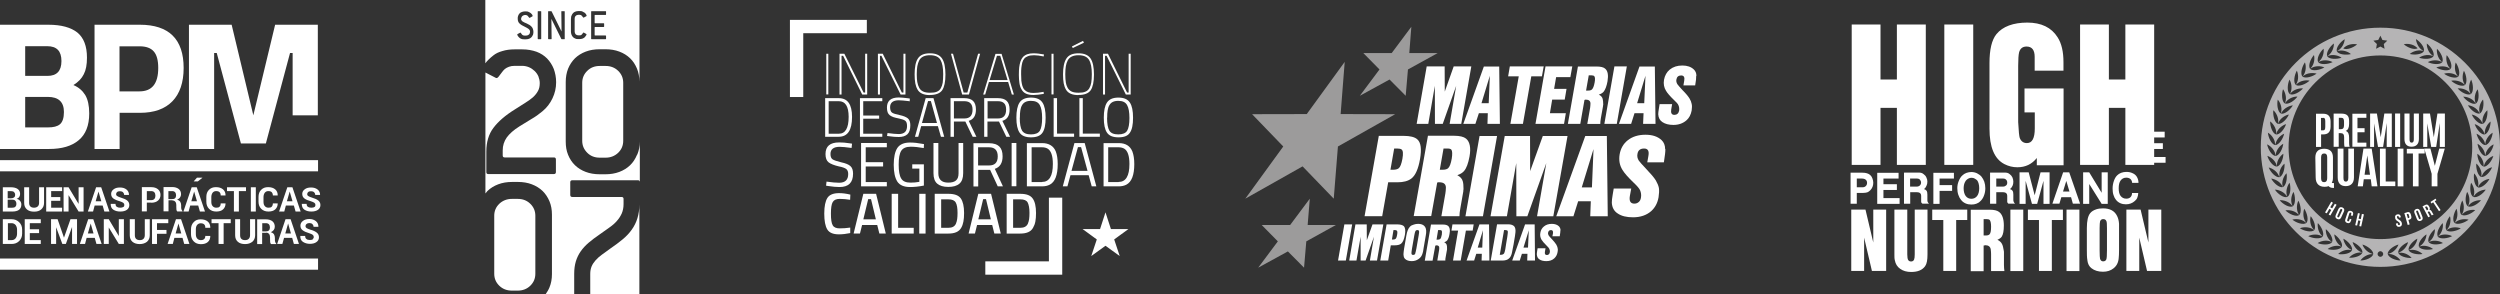 <?xml version="1.0" encoding="UTF-8"?> <svg xmlns="http://www.w3.org/2000/svg" id="Capa_1" viewBox="0 0 221.35 26.07"><rect x="0" y="0" width="221.35" height="26.07" fill="#333333" stroke="none"/><defs><style>.cls-1,.cls-2{fill-rule:evenodd;}.cls-1,.cls-3{fill:#fff;}.cls-2{fill:#9c9b9b;}.cls-4{fill:#b5b4b5;}</style></defs><path class="cls-1" d="M123.45,13.15h.27c.17,0,.3.03.37.08.14.1.16.37.08.83-.08.44-.19.73-.33.84-.1.08-.27.13-.49.13h-.24l.33-1.88h0ZM123.73,16.14c.53,0,.94-.11,1.23-.33.36-.27.62-.86.77-1.73.15-.89.08-1.47-.25-1.75-.23-.2-.63-.3-1.2-.3h-2.2l-1.26,7.11h1.56l.53-3h.82Z"></path><path class="cls-1" d="M127.8,13.15h.36c.17,0,.29.03.35.11.08.12.09.38.03.77-.08.46-.19.75-.33.87-.09.08-.25.13-.48.13h-.25l.33-1.88h-.01ZM127.43,16.14c.4,0,.59.16.59.48,0,.2-.03.37-.05.53l-.35,1.99h1.6c0-.2.03-.44.08-.7l.26-1.49c0-.05,0-.12.02-.21,0-.31-.02-.55-.07-.7-.06-.22-.22-.39-.48-.53.27-.09.47-.22.59-.36.22-.25.38-.69.49-1.29.14-.77.03-1.31-.31-1.59-.2-.16-.55-.25-1.05-.25h-2.32l-1.26,7.11h1.55l.53-2.97c.07-.02.12-.03.17-.03h.01Z"></path><polygon class="cls-1" points="131 12.04 129.75 19.15 131.3 19.15 132.55 12.04 131 12.04"></polygon><polygon class="cls-1" points="136.6 12.04 135.48 15.15 135.47 12.04 133.23 12.04 131.97 19.15 133.42 19.15 134.25 14.44 134.26 19.15 135.23 19.15 136.91 14.44 136.09 19.15 137.53 19.15 138.79 12.04 136.6 12.04"></polygon><path class="cls-1" d="M140.05,16.59l1.04-3.39-.14,3.39h-.9ZM140.79,19.15h1.56l-.08-7.11h-1.91l-2.57,7.11h1.52l.42-1.33h1.12l-.05,1.33h0Z"></path><path class="cls-1" d="M147.43,13.19c0-.32-.11-.59-.31-.78-.34-.32-.81-.48-1.43-.48s-1.16.16-1.57.49c-.39.31-.63.73-.72,1.26-.08.51,0,.96.25,1.36.18.3.51.67,1,1.14.31.29.49.51.56.66.09.21.12.43.08.66-.03.17-.09.3-.19.38-.11.1-.24.15-.39.15-.35,0-.48-.23-.4-.69l.12-.65h-1.55l-.09.53c-.06.32-.08.57-.08.72.02.43.2.76.52.96.33.23.79.34,1.36.34.66,0,1.2-.19,1.61-.55.34-.31.56-.71.65-1.23.05-.32.06-.59.03-.81-.04-.22-.14-.44-.27-.67-.15-.25-.45-.6-.88-1.05-.33-.34-.53-.58-.63-.71-.12-.19-.16-.38-.12-.59.05-.32.25-.48.59-.48s.46.22.38.65l-.1.57h1.47c.09-.57.14-.96.13-1.18h-.02Z"></path><polygon class="cls-1" points="119.03 19.87 118.47 23.07 119.16 23.07 119.72 19.87 119.03 19.87"></polygon><polygon class="cls-1" points="121.52 19.87 121.02 21.27 121.01 19.87 120.01 19.87 119.46 23.07 120.1 23.07 120.47 20.96 120.47 23.07 120.91 23.07 121.65 20.96 121.29 23.07 121.92 23.07 122.48 19.87 121.52 19.87"></polygon><path class="cls-1" d="M123.38,20.37h.12c.08,0,.13.02.16.04.07.04.08.17.04.37-.03.2-.08.32-.14.37-.05.04-.12.06-.22.06h-.1l.14-.85h0ZM123.51,21.72c.23,0,.42-.05.54-.14.16-.13.27-.39.34-.78.07-.4.03-.66-.11-.79-.1-.08-.28-.14-.53-.14h-.98l-.56,3.2h.7l.23-1.35h.37Z"></path><path class="cls-1" d="M125.31,22.46c-.04.08-.11.11-.2.11-.08,0-.13-.04-.14-.13,0-.04,0-.19.05-.44l.2-1.15c.03-.19.07-.31.09-.36.03-.08.09-.12.19-.12.08,0,.13.03.14.1.02.05,0,.18-.03.37l-.2,1.15c-.05.26-.09.42-.11.46h0ZM124.27,22.54c0,.17.04.3.14.39.14.13.34.19.59.19.22,0,.42-.06.59-.18.19-.12.31-.3.37-.53.03-.09.06-.23.08-.41l.2-1.16.03-.21c.02-.15,0-.29-.03-.4-.09-.27-.32-.41-.68-.41-.14,0-.25.02-.37.06-.15.04-.28.1-.36.2-.14.14-.25.4-.31.77l-.2,1.15c-.03.19-.05.37-.06.54h.01Z"></path><path class="cls-1" d="M127.33,20.37h.16c.08,0,.13.02.15.05.04.06.04.17.02.35-.04.2-.08.34-.15.39-.04.04-.11.06-.21.06h-.11s.14-.85.14-.85ZM127.17,21.72c.18,0,.27.08.26.22,0,.08,0,.16-.02.24l-.15.89h.71c0-.09,0-.2.03-.31l.12-.67v-.09c0-.14,0-.25-.03-.32-.03-.09-.1-.17-.22-.23.13-.04.21-.1.26-.16.09-.12.17-.31.21-.58.07-.36.02-.59-.13-.71-.09-.08-.25-.12-.47-.12h-1.04l-.55,3.2h.69l.24-1.33s.05-.02.07-.02h.02Z"></path><polygon class="cls-1" points="130.39 20.42 130.48 19.87 128.6 19.87 128.51 20.42 129.1 20.42 128.65 23.07 129.33 23.07 129.79 20.42 130.39 20.42"></polygon><path class="cls-1" d="M130.84,21.92l.46-1.53-.06,1.53h-.4ZM131.18,23.07h.69l-.03-3.2h-.85l-1.14,3.2h.67l.19-.6h.49l-.02.6Z"></path><path class="cls-1" d="M133.16,20.37h.13c.11,0,.17.03.2.08.02.03.02.13,0,.26,0,.08-.05.36-.13.83l-.08.52c-.03.19-.08.31-.1.36-.05.09-.15.14-.31.14h-.08l.38-2.2h0ZM132,23.07h1.01c.26,0,.47-.06.6-.19.11-.09.2-.25.25-.47.03-.11.08-.36.15-.76.11-.6.16-.97.17-1.1.02-.25-.03-.42-.12-.52-.11-.11-.29-.17-.53-.17h-.98l-.56,3.2h0Z"></path><path class="cls-1" d="M134.89,21.92l.47-1.53-.07,1.53h-.4ZM135.22,23.07h.69l-.03-3.2h-.85l-1.14,3.2h.67l.19-.6h.49l-.02.6Z"></path><path class="cls-1" d="M138.17,20.4c0-.15-.05-.26-.14-.36-.14-.14-.36-.22-.63-.22-.29,0-.52.08-.7.23-.17.14-.28.32-.32.57-.04.22,0,.42.11.61.08.13.23.3.44.51.14.13.22.23.25.3.04.09.06.2.04.3-.02.08-.04.14-.08.17-.05.05-.11.07-.18.07-.15,0-.21-.1-.17-.31l.05-.29h-.7l-.04.24c-.03.14-.03.25-.03.32.02.2.09.34.24.43.14.1.35.15.6.15.29,0,.53-.08.71-.25.15-.14.25-.32.29-.56.03-.14.03-.26,0-.36-.02-.09-.06-.2-.12-.3-.07-.12-.2-.27-.39-.48-.14-.15-.24-.25-.28-.32-.05-.08-.07-.17-.05-.26.03-.14.11-.22.26-.22.14,0,.2.1.17.3l-.05.25h.65c.04-.25.06-.43.06-.53h0Z"></path><polygon class="cls-2" points="119.06 5.48 118.7 10.1 123.53 10.11 118.46 12.97 118.09 17.59 115.33 14.73 110.26 17.59 113.62 12.97 110.86 10.11 115.7 10.1 119.06 5.48"></polygon><polygon class="cls-2" points="124.96 2.37 124.78 4.7 127.29 4.7 124.66 6.15 124.46 8.48 123.03 7.04 120.4 8.48 122.14 6.15 120.71 4.7 123.22 4.7 124.96 2.37"></polygon><polygon class="cls-2" points="115.97 17.59 115.78 19.92 118.28 19.92 115.66 21.37 115.46 23.7 114.03 22.26 111.4 23.7 113.14 21.37 111.71 19.92 114.23 19.92 115.97 17.59"></polygon><polygon class="cls-1" points="128.71 5.88 127.92 8.11 127.91 5.88 126.32 5.88 125.43 10.97 126.46 10.97 127.04 7.6 127.05 10.97 127.74 10.97 128.93 7.6 128.35 10.97 129.38 10.97 130.27 5.88 128.71 5.88"></polygon><path class="cls-1" d="M131.17,9.14l.74-2.43-.1,2.43h-.64ZM131.69,10.97h1.11l-.06-5.08h-1.36l-1.82,5.08h1.07l.31-.95h.79l-.03.95h0Z"></path><polygon class="cls-1" points="136.52 6.76 136.68 5.88 133.68 5.88 133.53 6.76 134.47 6.76 133.73 10.97 134.84 10.97 135.58 6.76 136.52 6.76"></polygon><polygon class="cls-1" points="137.78 6.83 139.04 6.83 139.21 5.88 136.84 5.88 135.95 10.97 138.48 10.97 138.64 10.02 137.23 10.02 137.43 8.82 138.54 8.82 138.7 7.87 137.6 7.87 137.78 6.83"></polygon><path class="cls-1" d="M140.66,6.67h.25c.13,0,.21.03.25.08.07.08.08.27.03.55-.06.32-.14.53-.24.62-.07.07-.18.1-.34.1h-.18l.24-1.36h-.01ZM140.4,8.82c.28,0,.42.12.42.35,0,.14-.02.26-.03.38l-.25,1.42h1.15c0-.14.02-.31.05-.5l.19-1.06s0-.08.02-.15c0-.23-.02-.39-.05-.51-.04-.15-.15-.28-.34-.37.2-.07.33-.15.42-.25.15-.19.27-.49.35-.93.09-.55.03-.93-.22-1.13-.14-.12-.39-.18-.75-.18h-1.65l-.89,5.08h1.1l.37-2.12c.05-.02.08-.03.12-.03h-.01Z"></path><polygon class="cls-1" points="142.94 5.88 142.05 10.97 143.15 10.97 144.04 5.88 142.94 5.88"></polygon><path class="cls-1" d="M144.95,9.14l.74-2.43-.11,2.43h-.63ZM145.47,10.97h1.11l-.06-5.08h-1.36l-1.82,5.08h1.08l.3-.95h.8l-.04.95h-.01Z"></path><path class="cls-1" d="M150.2,6.71c0-.23-.08-.42-.23-.56-.24-.23-.58-.35-1.01-.35-.46,0-.82.12-1.12.36-.27.22-.44.53-.51.91-.06.36,0,.68.18.97.12.21.36.48.7.81.22.2.36.36.4.47.07.16.08.32.06.48-.03.12-.07.21-.14.27-.08.07-.17.1-.28.1-.24,0-.33-.16-.28-.48l.08-.47h-1.11l-.06.38c-.04.24-.06.41-.06.52.02.31.14.54.37.69.24.16.56.25.97.25.47,0,.85-.14,1.15-.4.25-.21.4-.51.47-.88.03-.23.04-.42,0-.58-.03-.16-.09-.32-.19-.48-.11-.18-.31-.43-.63-.75-.23-.25-.38-.42-.45-.52-.08-.14-.11-.27-.08-.42.04-.23.18-.35.42-.35s.33.16.27.47l-.07.41h1.04c.07-.4.1-.68.09-.84h.02Z"></path><polygon class="cls-1" points="189.77 11.66 189.77 14.41 191.74 14.41 191.74 13.9 190.31 13.9 190.31 13.19 191.5 13.19 191.5 12.68 190.31 12.68 190.31 12.17 191.66 12.17 191.66 11.66 189.77 11.66"></polygon><polygon class="cls-1" points="163.95 2.17 163.95 14.6 166.5 14.6 166.5 9.55 167.95 9.55 167.95 14.6 170.51 14.6 170.51 2.17 167.95 2.17 167.95 7.04 166.5 7.04 166.5 2.17 163.95 2.17"></polygon><rect class="cls-3" x="172.15" y="2.17" width="2.56" height="12.43"></rect><path class="cls-1" d="M179.25,9.95h.91v1.42c0,.86-.23,1.3-.7,1.3-.29,0-.51-.15-.63-.45-.05-.14-.1-.6-.14-1.41v-4.98c0-.58.03-.98.08-1.19.09-.34.31-.52.66-.52.48,0,.72.31.72.91v1.23h2.55v-.76c0-.92-.17-1.66-.52-2.2-.55-.87-1.45-1.3-2.68-1.3s-2.18.34-2.74,1.03c-.41.51-.61,1.36-.61,2.56v5.79c0,1.64.43,2.69,1.32,3.15.37.19.75.28,1.15.28.71,0,1.28-.27,1.72-.82v.64h2.37v-6.8h-3.46v2.14-.02Z"></path><polygon class="cls-1" points="184.17 2.17 184.17 14.6 186.72 14.6 186.72 9.55 188.18 9.55 188.18 14.6 190.73 14.6 190.73 2.17 188.18 2.17 188.18 7.04 186.72 7.04 186.72 2.17 184.17 2.17"></polygon><path class="cls-1" d="M163.85,15.3v2.74h.55v-.96h.57c.14,0,.26-.02.36-.05.1-.04.19-.1.27-.19.17-.17.26-.4.26-.66,0-.13-.03-.27-.08-.39-.04-.12-.11-.22-.2-.3-.08-.07-.18-.12-.29-.15-.1-.03-.23-.05-.4-.05h-1.04ZM164.4,15.81h.45c.14,0,.25.03.34.1.08.07.12.16.12.28s-.04.21-.11.28c-.07.07-.16.11-.27.11h-.53v-.76h0Z"></path><polygon class="cls-1" points="166.21 15.3 166.21 18.05 168.19 18.05 168.19 17.54 166.76 17.54 166.76 16.82 167.95 16.82 167.95 16.31 166.76 16.31 166.76 15.81 168.1 15.81 168.1 15.3 166.21 15.3"></polygon><path class="cls-1" d="M168.58,15.3v2.74h.55v-1.02h.62c.11,0,.2.03.26.08.06.06.09.14.09.23v.55s0,.04.02.05c0,0,0,.02.03.05.02.02.04.04.06.05h.58c-.06-.06-.1-.12-.12-.17-.02-.04-.02-.1-.02-.17v-.46c0-.15-.02-.26-.07-.34-.05-.07-.13-.12-.23-.15.11-.08.18-.18.22-.29.05-.1.08-.22.08-.37,0-.13-.03-.25-.09-.37-.05-.12-.14-.22-.23-.28-.04-.03-.07-.05-.11-.08-.04-.02-.08-.03-.13-.05-.04,0-.1-.02-.16-.02h-1.34v.02ZM169.12,15.81h.61c.11,0,.2.03.26.1s.1.15.1.26-.04.19-.1.25c-.07.06-.16.1-.26.1h-.61v-.7h0Z"></path><polygon class="cls-1" points="171.18 15.3 171.18 18.05 171.73 18.05 171.73 16.9 172.84 16.9 172.84 16.39 171.73 16.39 171.73 15.81 173 15.81 173 15.3 171.18 15.3"></polygon><path class="cls-1" d="M174.1,15.31c-.14.05-.26.13-.36.23-.07.06-.13.13-.18.22-.05.08-.1.17-.14.28-.04.1-.07.2-.09.3-.02.11-.03.22-.03.32,0,.22.03.42.09.59.06.18.14.33.25.46.11.14.24.23.39.3.16.07.32.1.51.1.16,0,.31-.02.44-.07.14-.05.26-.12.36-.23.14-.13.25-.29.32-.49.08-.2.12-.42.12-.65,0-.21-.03-.4-.09-.58-.06-.17-.15-.32-.25-.45-.11-.13-.25-.22-.4-.3-.15-.07-.32-.11-.5-.11-.15,0-.3.03-.44.08M174.83,15.81c.09.04.17.1.23.16.06.08.1.17.13.29.03.11.05.25.05.4,0,.31-.07.55-.2.71-.13.15-.29.23-.49.23-.22,0-.38-.08-.51-.25-.12-.17-.18-.4-.18-.69,0-.13.02-.25.05-.37.04-.11.08-.21.14-.29.06-.08.14-.14.23-.19.09-.05.18-.07.28-.07s.19.02.29.07"></path><path class="cls-1" d="M176.2,15.3v2.74h.55v-1.02h.63c.1,0,.19.03.25.08.06.06.09.14.09.23v.55s0,.04.02.05c0,0,.02.02.03.05.02.02.04.04.05.05h.59c-.06-.06-.11-.12-.12-.17-.02-.04-.03-.1-.03-.17v-.46c0-.15-.02-.26-.07-.34-.05-.07-.12-.12-.23-.15.11-.08.18-.18.23-.29.05-.1.07-.22.07-.37,0-.13-.03-.25-.08-.37-.06-.12-.14-.22-.23-.28-.04-.03-.07-.05-.11-.08-.04-.02-.08-.03-.13-.05-.05,0-.11-.02-.17-.02h-1.34v.02ZM176.75,15.81h.61c.11,0,.19.03.26.1.07.07.1.15.1.26s-.03.19-.1.25-.15.1-.26.1h-.61v-.7h0Z"></path><polygon class="cls-1" points="178.81 15.26 178.81 18.05 179.35 18.05 179.35 16.01 179.91 18.05 180.37 18.05 180.93 16.01 180.93 18.05 181.47 18.05 181.47 15.26 180.67 15.26 180.15 17.29 179.62 15.26 178.81 15.26"></polygon><path class="cls-1" d="M182.67,15.26l-.95,2.77h.62l.17-.57h.86l.16.57h.64l-.96-2.77h-.55.01ZM182.66,16.96l.29-.94.28.94h-.57,0Z"></path><polygon class="cls-1" points="184.44 15.26 184.44 18.05 184.98 18.05 184.98 16.29 186.08 18.05 186.62 18.05 186.62 15.26 186.08 15.26 186.08 17.07 184.98 15.26 184.44 15.26"></polygon><path class="cls-1" d="M188.77,17.1c0,.15-.05.27-.14.36s-.22.13-.37.13c-.21,0-.37-.08-.5-.24-.12-.16-.17-.38-.17-.67,0-.31.05-.54.17-.7s.28-.25.5-.25c.15,0,.27.04.37.12.09.08.14.2.15.34h.56v-.04c0-.16-.05-.33-.14-.49-.08-.13-.2-.25-.37-.32-.16-.08-.35-.12-.56-.12-.17,0-.32.03-.46.08s-.26.13-.36.23c-.13.13-.22.29-.29.5-.07.2-.11.42-.11.66,0,.22.02.41.08.58.05.17.13.32.23.44.1.12.23.22.37.28.15.07.32.1.5.1.31,0,.57-.1.78-.29.11-.09.19-.19.23-.31.05-.11.07-.25.08-.4h-.56.01Z"></path><polygon class="cls-1" points="165.86 18.56 165.86 21.47 165.17 18.56 163.91 18.56 163.91 23.99 165.05 23.99 165.05 21.04 165.74 23.99 167 23.99 167 18.56 165.86 18.56"></polygon><path class="cls-1" d="M169.53,18.56v3.97c0,.22-.02.37-.06.46-.05.11-.14.16-.26.16s-.2-.04-.26-.13c-.05-.08-.08-.25-.08-.49v-3.97h-1.14v3.97c0,.21,0,.38.04.52.06.32.21.57.47.75.26.19.59.28.98.28.59,0,1-.18,1.24-.53.14-.2.2-.54.2-1.02v-3.97h-1.14,0Z"></path><polygon class="cls-1" points="174.18 19.48 174.18 18.56 171.08 18.56 171.08 19.48 172.06 19.48 172.06 23.99 173.2 23.99 173.2 19.48 174.18 19.48"></polygon><path class="cls-1" d="M175.64,19.4h.26c.13,0,.22.03.27.08.08.1.12.29.12.59,0,.35-.04.57-.13.67-.06.07-.17.11-.34.11h-.19v-1.45h.01ZM175.76,21.71c.29,0,.46.12.5.37.02.15.03.29.03.41v1.51h1.18c-.02-.16-.04-.34-.04-.54v-1.13s0-.1-.02-.16c-.04-.24-.08-.42-.14-.54-.07-.16-.21-.3-.42-.4.19-.08.31-.17.38-.27.13-.2.19-.53.19-.99,0-.59-.14-1-.43-1.21-.17-.13-.44-.19-.8-.19h-1.7v5.44h1.14v-2.27s.09-.02.12-.02"></path><rect class="cls-3" x="178" y="18.56" width="1.14" height="5.44"></rect><polygon class="cls-1" points="182.65 19.48 182.65 18.56 179.55 18.56 179.55 19.48 180.53 19.48 180.53 23.99 181.67 23.99 181.67 19.48 182.65 19.48"></polygon><rect class="cls-3" x="182.97" y="18.56" width="1.14" height="5.44"></rect><path class="cls-1" d="M186.5,22.95c-.05.13-.14.19-.29.19-.13,0-.22-.07-.27-.22-.02-.07-.04-.32-.04-.75v-1.96c0-.32.02-.53.04-.61.04-.13.14-.2.28-.2s.23.06.28.18c.04.08.05.29.05.63v1.96c0,.44-.02.7-.05.77M184.82,23.08c.04.29.16.52.36.67.27.21.61.31,1.02.31.37,0,.68-.1.93-.3.27-.21.43-.51.46-.91.02-.16.03-.4.03-.7v-2.34c-.02-.26-.07-.48-.17-.68-.22-.46-.64-.68-1.24-.68-.21,0-.41.02-.6.08-.24.08-.42.19-.54.34-.2.24-.3.68-.3,1.32v1.96c0,.32,0,.63.05.91"></path><polygon class="cls-1" points="190.22 18.56 190.22 21.47 189.53 18.56 188.27 18.56 188.27 23.99 189.41 23.99 189.41 21.04 190.1 23.99 191.36 23.99 191.36 18.56 190.22 18.56"></polygon><path class="cls-1" d="M5.44,5.41c0,.87-.41,1.31-1.24,1.31h-1.97v-2.63h1.96c.84,0,1.25.44,1.25,1.31M5.66,9.92c0,.52-.12.88-.35,1.08-.24.2-.58.28-1.07.28h-2.01v-2.7h2.01c.94,0,1.42.45,1.42,1.33M0,13.19h4.35c1.12,0,1.99-.25,2.61-.77.62-.51.94-1.3.94-2.38,0-.69-.12-1.23-.35-1.62-.24-.39-.58-.69-1.05-.89.44-.27.74-.59.92-.96.19-.36.28-.84.28-1.47,0-1.01-.28-1.75-.85-2.22-.57-.45-1.42-.69-2.56-.69H0v11Z"></path><path class="cls-1" d="M10.59,4.1h1.77c.57,0,.99.15,1.25.45.27.3.4.79.4,1.47,0,1.38-.55,2.07-1.66,2.07h-1.77v-3.99h.01ZM15.27,8.96c.65-.67.99-1.66.99-2.94,0-2.55-1.3-3.83-3.88-3.83h-4.01v11h2.22v-3.2h1.79c1.27,0,2.22-.34,2.89-1.03"></path><polygon class="cls-1" points="18.96 13.19 18.96 4.69 19.19 4.69 21.33 12.7 23.54 12.7 25.68 4.69 25.91 4.69 25.91 10.21 28.14 10.21 28.14 2.19 24.36 2.19 22.43 10.21 20.51 2.19 16.73 2.19 16.73 13.19 18.96 13.19"></polygon><path class="cls-1" d="M.68,16.92h.28c.12,0,.22.03.28.08.06.06.1.14.1.25s-.03.18-.1.23c-.06.05-.15.08-.27.08h-.29s0-.64,0-.64ZM1.09,17.68c.12,0,.21.03.27.1s.09.15.09.28c0,.11-.04.2-.1.25-.06.06-.15.08-.26.08h-.41v-.71s.41,0,.41,0ZM1.09,18.73c.25,0,.45-.05.59-.15.14-.11.21-.26.21-.47,0-.12-.03-.22-.11-.32s-.17-.16-.31-.18c.1-.04.18-.09.23-.17s.08-.16.08-.26c0-.2-.07-.34-.22-.45-.14-.1-.35-.15-.6-.15H.25v2.15h.84Z"></path><path class="cls-1" d="M3.46,16.58v1.38c0,.14-.04.25-.12.32s-.19.11-.32.11c-.14,0-.25-.03-.33-.11s-.11-.18-.11-.32v-1.38h-.44v1.39c0,.24.08.43.24.57s.37.2.64.2.47-.06.63-.2c.16-.14.25-.33.25-.57v-1.39h-.44Z"></path><polygon class="cls-1" points="5.34 17.45 4.53 17.45 4.53 16.92 5.5 16.92 5.5 16.58 4.09 16.58 4.09 18.73 5.5 18.73 5.5 18.39 4.53 18.39 4.53 17.78 5.34 17.78 5.34 17.45"></polygon><polygon class="cls-1" points="7.4 16.58 6.96 16.58 6.96 18.04 6.95 18.04 6.07 16.58 5.63 16.58 5.63 18.73 6.07 18.73 6.07 17.3 6.08 17.29 6.96 18.73 7.4 18.73 7.4 16.58"></polygon><path class="cls-1" d="M8.72,16.96h0l.25.86h-.5l.25-.86ZM9.23,18.73h.46l-.73-2.15h-.45l-.73,2.15h.46l.14-.53h.71l.15.53h0Z"></path><path class="cls-1" d="M10.91,18.32c-.06.05-.15.07-.27.07-.13,0-.23-.03-.3-.08-.08-.05-.11-.14-.11-.26h-.43c0,.25.07.41.24.52s.37.16.61.16.44-.05.58-.15.22-.24.22-.42c0-.17-.06-.3-.19-.41-.13-.1-.31-.18-.55-.25-.16-.05-.27-.1-.33-.14-.07-.04-.1-.1-.1-.17,0-.08.03-.14.09-.19.06-.05.14-.07.25-.07.12,0,.2.03.27.09.06.06.1.14.1.24h.43c0-.2-.07-.36-.22-.48-.15-.12-.34-.18-.58-.18s-.42.05-.56.16c-.15.11-.22.25-.22.41s.06.3.19.4c.13.09.32.18.58.25.14.05.25.09.31.14s.09.11.09.19-.03.14-.09.19"></path><path class="cls-1" d="M13,16.92h.39c.12,0,.22.04.28.11.06.08.09.17.09.3,0,.11-.03.21-.09.28-.07.08-.16.11-.28.11h-.39v-.81h0ZM13.39,17.95c.25,0,.45-.06.6-.19.14-.12.22-.29.22-.5s-.07-.37-.22-.5c-.14-.12-.34-.19-.6-.19h-.83v2.15h.44v-.78h.39Z"></path><path class="cls-1" d="M14.92,16.92h.32c.11,0,.2.03.26.1s.09.16.09.27-.03.2-.09.26-.15.08-.28.08h-.31v-.71h.01ZM15.27,17.75c.11,0,.19.04.25.11s.09.16.09.28v.17c0,.08,0,.16.01.24s.03.14.08.17h.46v-.03s-.07-.07-.09-.14-.03-.13-.03-.19v-.17c0-.13-.03-.23-.08-.32-.06-.09-.15-.15-.28-.19.11-.05.2-.11.26-.2.06-.08.09-.18.09-.28,0-.2-.07-.36-.21-.47-.14-.11-.34-.17-.58-.17h-.76v2.15h.44v-.98h.35v.02Z"></path><path class="cls-1" d="M17.15,16.06h.37l.41-.33h-.49l-.3.34h0ZM17.19,16.96h0l.25.86h-.5l.25-.86ZM17.69,18.73h.46l-.73-2.15h-.45l-.73,2.15h.46l.14-.53h.71l.15.53h0Z"></path><path class="cls-1" d="M19.54,18c0,.14-.03.24-.1.3-.06.07-.16.09-.29.09-.14,0-.25-.05-.33-.15-.08-.09-.11-.22-.11-.38v-.41c0-.15.04-.28.11-.38.07-.09.17-.15.31-.15s.24.03.31.1.1.16.1.29h.43c0-.24-.07-.41-.22-.54-.15-.13-.36-.2-.63-.2s-.46.08-.62.24c-.16.16-.23.37-.23.63v.42c0,.26.08.47.24.63s.37.24.64.24c.25,0,.46-.06.6-.19.14-.13.22-.3.22-.53h0s-.43-.01-.43,0Z"></path><polygon class="cls-1" points="21.78 16.58 20.1 16.58 20.1 16.92 20.71 16.92 20.71 18.73 21.15 18.73 21.15 16.92 21.78 16.92 21.78 16.58"></polygon><rect class="cls-3" x="22.21" y="16.58" width=".44" height="2.15"></rect><path class="cls-1" d="M24.16,18c0,.14-.04.24-.1.3-.06.07-.16.09-.29.09-.14,0-.25-.05-.33-.15-.08-.09-.11-.22-.11-.38v-.41c0-.15.04-.28.11-.38.07-.09.17-.15.31-.15s.24.03.31.1c.06.07.1.16.1.29h.43c0-.24-.07-.41-.22-.54-.15-.13-.36-.2-.63-.2s-.46.08-.62.24c-.16.16-.23.37-.23.63v.42c0,.26.08.47.24.63s.37.24.64.24c.25,0,.46-.06.6-.19.14-.13.22-.3.22-.53h0s-.43-.01-.43,0Z"></path><path class="cls-1" d="M25.65,16.96h0l.25.86h-.5l.25-.86ZM26.16,18.73h.46l-.73-2.15h-.45l-.73,2.15h.46l.14-.53h.71l.15.53h0Z"></path><path class="cls-1" d="M27.84,18.32c-.06.05-.15.07-.27.07-.14,0-.24-.03-.31-.08-.08-.05-.11-.14-.11-.26h-.43c0,.25.08.41.24.52.17.11.37.16.61.16s.43-.05.58-.15c.14-.1.22-.24.22-.42,0-.17-.06-.3-.19-.41-.13-.1-.3-.18-.55-.25-.16-.05-.27-.1-.33-.14-.07-.04-.1-.1-.1-.17,0-.08.03-.14.09-.19.06-.05.14-.07.25-.07s.2.03.27.09c.06.06.1.14.1.24h.43c0-.2-.07-.36-.22-.48-.15-.12-.34-.18-.58-.18s-.42.05-.56.16c-.15.11-.22.25-.22.41s.06.3.19.4.32.18.58.25c.14.05.25.09.31.14s.09.11.09.19-.03.14-.09.19"></path><path class="cls-1" d="M1.03,19.76c.14,0,.26.06.35.16.08.11.13.24.13.41v.36c0,.17-.05.31-.13.41-.09.11-.21.16-.35.16h-.33v-1.5h.33ZM1.03,21.6c.27,0,.48-.08.66-.25.17-.17.27-.39.27-.66v-.36c0-.27-.09-.49-.27-.66-.18-.17-.39-.26-.66-.26H.25v2.19h.78Z"></path><polygon class="cls-1" points="3.46 20.3 2.64 20.3 2.64 19.76 3.61 19.76 3.61 19.41 2.19 19.41 2.19 21.6 3.61 21.6 3.61 21.26 2.64 21.26 2.64 20.64 3.46 20.64 3.46 20.3"></polygon><polygon class="cls-1" points="5.1 19.41 4.52 19.41 4.52 21.6 4.97 21.6 4.97 20.12 4.97 20.12 5.52 21.6 5.83 21.6 6.37 20.12 6.38 20.12 6.38 21.6 6.82 21.6 6.82 19.41 6.24 19.41 5.67 21.03 5.66 21.03 5.1 19.41"></polygon><path class="cls-1" d="M8.03,19.79h0l.25.88h-.5l.25-.88ZM8.54,21.6h.46l-.74-2.19h-.45l-.74,2.19h.46l.14-.54h.72l.15.54Z"></path><polygon class="cls-1" points="10.97 19.41 10.52 19.41 10.52 20.9 10.52 20.9 9.63 19.41 9.19 19.41 9.19 21.6 9.63 21.6 9.63 20.14 9.63 20.14 10.52 21.6 10.97 21.6 10.97 19.41"></polygon><path class="cls-1" d="M12.82,19.41v1.41c0,.14-.04.25-.12.33s-.19.11-.32.11-.25-.03-.33-.11-.11-.19-.11-.33v-1.41h-.45v1.42c0,.25.08.44.24.58.17.14.38.2.64.2s.47-.07.64-.2c.16-.14.25-.33.25-.58v-1.42h-.44Z"></path><polygon class="cls-1" points="14.74 20.36 13.9 20.36 13.9 19.76 14.9 19.76 14.9 19.41 13.46 19.41 13.46 21.6 13.9 21.6 13.9 20.7 14.74 20.7 14.74 20.36"></polygon><path class="cls-1" d="M15.8,19.79h0l.25.88h-.5s.25-.88.25-.88ZM16.31,21.6h.46l-.74-2.19h-.45l-.74,2.19h.46l.14-.54h.72l.15.54Z"></path><path class="cls-1" d="M18.18,20.86c0,.14-.03.24-.1.3-.07.07-.16.1-.3.1s-.25-.05-.33-.15-.11-.22-.11-.39v-.41c0-.16.03-.29.11-.39.08-.09.18-.15.31-.15.14,0,.25.03.32.1s.1.16.1.3h.44c0-.24-.07-.42-.22-.55s-.36-.2-.63-.2-.47.08-.62.25c-.16.16-.24.38-.24.64v.42c0,.26.08.48.24.64.16.17.38.25.64.25s.46-.06.61-.19c.15-.13.22-.31.22-.54h-.43s-.01-.03-.01-.03Z"></path><polygon class="cls-1" points="20.43 19.41 18.73 19.41 18.73 19.76 19.35 19.76 19.35 21.6 19.8 21.6 19.8 19.76 20.43 19.76 20.43 19.41"></polygon><path class="cls-1" d="M22.14,19.41v1.41c0,.14-.04.25-.12.33s-.19.11-.32.11c-.14,0-.25-.03-.33-.11s-.11-.19-.11-.33v-1.41h-.44v1.42c0,.25.08.44.24.58s.38.2.64.2.47-.07.64-.2c.16-.14.25-.33.25-.58v-1.42h-.45Z"></path><path class="cls-1" d="M23.22,19.76h.32c.11,0,.21.03.27.1.06.07.09.17.09.28s-.03.2-.09.26-.16.09-.28.09h-.31v-.72h0ZM23.57,20.6c.11,0,.19.04.25.11s.09.17.09.29v.18c0,.08,0,.17.01.25s.03.14.08.18h.46v-.03s-.07-.08-.09-.14c-.02-.07-.03-.13-.03-.19v-.17c0-.13-.03-.24-.08-.33-.06-.09-.15-.15-.28-.19.11-.05.2-.12.26-.2s.09-.18.09-.29c0-.2-.07-.36-.21-.48-.14-.11-.34-.17-.59-.17h-.76v2.19h.44v-1h.36Z"></path><path class="cls-1" d="M25.51,19.79h0l.25.88h-.5l.25-.88ZM26.01,21.6h.46l-.74-2.19h-.45l-.74,2.19h.46l.15-.54h.72l.15.54h0Z"></path><path class="cls-1" d="M27.71,21.18c-.06.05-.15.07-.27.07-.14,0-.24-.03-.31-.09-.08-.06-.11-.14-.11-.27h-.43c-.01.25.07.42.24.53s.38.17.61.17.44-.05.58-.16c.15-.1.22-.25.22-.42s-.06-.31-.2-.42c-.13-.1-.31-.19-.55-.25-.16-.05-.27-.1-.34-.14-.06-.04-.1-.1-.1-.18s.03-.14.09-.19c.06-.05.14-.08.25-.08s.21.03.27.09c.06.06.1.14.1.24h.43v-.02c0-.19-.07-.36-.22-.48-.15-.12-.34-.19-.58-.19s-.43.06-.57.17c-.15.11-.22.25-.22.42s.06.31.2.41c.13.1.33.19.58.26.15.05.25.09.31.14s.09.11.09.19c0,.09-.03.14-.09.19"></path><rect class="cls-3" y="14.18" width="28.16" height=".99"></rect><rect class="cls-3" y="22.89" width="28.16" height=".99"></rect><path class="cls-3" d="M53.62,5.84h-.52c-.44,0-.81.14-1.1.43-.3.29-.45.64-.45,1.06v5.13c0,.43.15.77.45,1.07.29.29.66.43,1.1.43h.52c.43,0,.8-.14,1.11-.43.3-.29.45-.64.45-1.07v-5.13c0-.42-.15-.77-.45-1.06s-.67-.43-1.11-.43"></path><path class="cls-3" d="M45.84,17.61h-.52c-.44,0-.81.15-1.11.43-.3.29-.45.64-.45,1.06v5.13c0,.43.15.78.45,1.07.3.29.67.43,1.11.43h.52c.44,0,.81-.14,1.11-.43s.45-.64.45-1.07v-5.13c0-.42-.15-.77-.45-1.06-.3-.29-.66-.43-1.11-.43"></path><path class="cls-3" d="M55.94,20.33c-.22.31-.49.6-.82.87-.33.27-.69.54-1.1.82-.27.19-.51.37-.73.53s-.41.33-.56.5-.27.35-.35.54c-.08.2-.12.42-.12.66v1.82h4.35v-7.97c0,.45-.06.85-.17,1.21-.11.37-.28.71-.5,1.02"></path><path class="cls-3" d="M56.4,13.71c-.15.36-.35.67-.61.92-.26.25-.58.45-.95.59s-.78.21-1.24.21h-.5c-.46,0-.87-.07-1.24-.21-.37-.14-.68-.33-.95-.59-.26-.25-.47-.57-.61-.92-.15-.36-.21-.75-.21-1.18v-5.27c0-.43.07-.82.21-1.18.15-.36.35-.66.61-.92.26-.25.58-.45.95-.59s.78-.21,1.24-.21h.5c.46,0,.87.07,1.24.21.37.14.68.33.95.59.26.25.46.56.61.92.14.34.21.73.22,1.14V0h-13.65v5.6c.17-.22.4-.45.72-.7.2-.16.46-.29.79-.38.32-.1.68-.15,1.09-.15h.66c.48,0,.9.08,1.27.21.38.14.69.35.94.6.25.26.45.57.59.92.13.36.21.75.21,1.18,0,.51-.11.98-.32,1.42-.21.45-.51.84-.9,1.16-.3.25-.62.48-.97.68-.34.21-.7.42-1.06.65-.51.32-.88.65-1.12.98-.24.34-.36.72-.36,1.15v.45c0,.11.06.17.18.17h4.36c.11,0,.17.06.17.18v1.11c0,.12-.06.18-.17.18h-5.83c-.11,0-.16-.06-.16-.18v-1.81c0-.84.21-1.55.63-2.1.42-.56,1.05-1.11,1.91-1.64.32-.21.61-.39.88-.56.27-.16.5-.33.7-.5.2-.18.34-.36.45-.56.11-.19.16-.43.16-.7,0-.21-.05-.41-.12-.6-.08-.18-.2-.35-.34-.48-.15-.14-.31-.25-.5-.33s-.4-.12-.6-.12h-.66c-.2,0-.37.03-.5.08-.14.05-.27.12-.37.2-.1.09-.2.2-.28.32-.09.13-.19.25-.29.38-.06.07-.11.1-.15.1s-.07,0-.09-.02l-.91-.47v10.71c.06-.07.12-.15.18-.22.26-.25.58-.45.95-.59s.78-.21,1.24-.21h.5c.46,0,.88.07,1.24.21.37.14.69.34.95.59.26.25.46.56.61.91.15.36.22.75.22,1.18v5.27c0,.43-.07.82-.22,1.18-.09.22-.21.41-.34.6h2.53v-1.81c0-.41.05-.78.15-1.11.1-.32.24-.61.43-.88.18-.26.42-.52.7-.76.28-.24.6-.48.98-.74.31-.22.6-.43.86-.61.26-.18.48-.37.66-.58.18-.2.32-.42.43-.66.1-.23.16-.51.16-.83v-.46c0-.11-.06-.17-.18-.17h-4.36c-.12,0-.18-.06-.18-.19v-1.11c0-.12.06-.18.18-.18h5.83c.09,0,.15.06.15.16v-3.58c0,.41-.08.79-.22,1.13M52.34,1.03s0-.04.04-.04h1.24s.04,0,.04.04v.25s0,.04-.04.04h-.93s-.04,0-.04.04v.66s0,.04.04.04h.76s.04,0,.04.04v.25s-.02.04-.04.04h-.76s-.04,0-.04.04v.67s0,.04.04.04h.93s.04.02.04.04v.25s0,.04-.04.04h-1.24s-.04,0-.04-.04V1.03ZM50.56,1.64c0-.1,0-.18.05-.27.03-.08.07-.15.13-.21.05-.06.12-.1.2-.13s.17-.05.27-.05h.11c.09,0,.18,0,.25.04.07.03.14.07.2.11.05.04.09.09.12.14.03.04.05.09.05.13t-.02.03l-.24.13h-.02s-.02,0-.03-.02c-.04-.06-.09-.11-.13-.16-.04-.04-.1-.07-.18-.07h-.11c-.09,0-.17.03-.24.1-.07.07-.09.14-.09.24v1.15c0,.09.03.17.09.24.07.06.14.09.24.09h.11s.09,0,.12-.02c.04-.02.06-.04.08-.06.04-.05.07-.09.09-.12s.04-.05.05-.05h.02l.23.13s.02.02.02.03c0,.02,0,.04-.03.09s-.07.1-.12.16c-.11.11-.27.17-.47.17h-.11c-.1,0-.19,0-.27-.05-.08-.03-.15-.07-.2-.13-.06-.06-.1-.13-.13-.21-.03-.08-.05-.17-.05-.27v-1.18.02ZM47.18,3.09c-.03.08-.07.15-.13.21-.05.05-.12.1-.2.13s-.17.05-.27.05h-.16c-.09,0-.17,0-.24-.03s-.13-.05-.17-.09c-.07-.06-.13-.12-.16-.18-.04-.05-.05-.09-.05-.13,0,0,0-.02.02-.03l.24-.13h.02s.02,0,.04.03l.06.09s.04.05.06.07.05.04.08.05c.03,0,.07.02.11.02h.16c.09,0,.17-.03.24-.09.07-.07.1-.15.1-.24,0-.05,0-.1-.03-.14-.02-.04-.05-.08-.09-.11s-.09-.07-.15-.1-.12-.06-.19-.1c-.1-.05-.19-.09-.27-.14-.08-.05-.14-.09-.2-.15-.06-.05-.09-.11-.12-.18s-.04-.16-.04-.25,0-.18.04-.26c.03-.08.07-.15.12-.2.05-.06.12-.1.21-.13.08-.03.17-.05.27-.05h.06c.09,0,.18,0,.25.04.08.03.14.07.2.11.05.04.09.09.13.14.03.04.04.09.04.12t-.02.03l-.24.13h-.02s-.02,0-.03-.02c-.04-.06-.08-.11-.13-.16-.04-.04-.1-.07-.18-.07h-.06s-.09,0-.13.03c-.04.02-.08.04-.11.07-.03.03-.05.07-.07.11s-.03.09-.03.13,0,.1.04.13c.02.04.05.07.09.1.05.03.09.06.16.09l.21.09c.1.05.19.1.26.14.07.05.13.1.18.16.05.06.09.12.11.2.02.07.04.15.04.25s-.02.18-.04.26M47.92,3.43s0,.04-.03.04h-.24s-.04,0-.04-.04V1.03s0-.04.04-.04h.24s.03,0,.03.04v2.4ZM50.01,3.43s0,.04-.04.04h-.24l-.03-.02-.88-1.78.02,1.76s0,.04-.03.04h-.24s-.04,0-.04-.04V1.03s0-.04.04-.04h.24l.03.02.88,1.78-.02-1.76s0-.04.03-.04h.24s.03,0,.03.04v2.4h.01Z"></path><rect class="cls-3" x="73.16" y="4.76" width=".18" height="3.6"></rect><polygon class="cls-1" points="74.51 8.37 74.51 4.94 74.65 4.94 76.34 8.37 76.78 8.37 76.78 4.76 76.6 4.76 76.6 8.19 76.46 8.19 74.76 4.76 74.33 4.76 74.33 8.37 74.51 8.37"></polygon><polygon class="cls-1" points="77.91 8.37 77.91 4.94 78.04 4.94 79.74 8.37 80.17 8.37 80.17 4.76 79.99 4.76 79.99 8.19 79.85 8.19 78.16 4.76 77.73 4.76 77.73 8.37 77.91 8.37"></polygon><path class="cls-1" d="M82.33,8.41c.53,0,.89-.14,1.09-.42.19-.28.29-.74.29-1.39s-.1-1.12-.3-1.42c-.2-.3-.55-.46-1.07-.46s-.87.15-1.07.46c-.2.3-.29.77-.29,1.4,0,.32.02.58.06.8.04.21.11.4.21.57.19.31.55.47,1.09.47M81.22,7.3c-.03-.18-.05-.42-.05-.72s.02-.53.05-.72c.04-.19.09-.37.17-.52.16-.3.48-.45.95-.45s.76.14.93.41c.16.28.24.7.24,1.27,0,.3-.02.55-.04.74-.03.19-.09.36-.17.5-.08.15-.2.25-.35.31-.16.07-.35.09-.6.09s-.44-.03-.6-.1c-.16-.07-.28-.18-.36-.33s-.14-.32-.17-.51"></path><polygon class="cls-1" points="85.65 8.19 85.32 8.19 84.38 4.76 84.2 4.76 85.19 8.37 85.79 8.37 86.78 4.76 86.6 4.76 85.65 8.19"></polygon><path class="cls-1" d="M88.56,4.94l.65,2.15h-1.59l.65-2.15s.29,0,.29,0ZM87.23,8.37l.33-1.11h1.7l.33,1.11h.18l-1.09-3.6h-.54l-1.09,3.6h.19-.01Z"></path><path class="cls-1" d="M92.41,8.13c-.35.07-.66.1-.92.1-.35,0-.61-.09-.78-.28-.08-.08-.14-.2-.19-.35-.04-.15-.07-.29-.09-.45-.01-.16-.02-.35-.02-.57s0-.42.02-.57.04-.31.08-.46.1-.27.18-.36c.07-.09.18-.16.31-.21.13-.06.32-.09.56-.09s.52.04.85.11l.02-.18c-.33-.06-.64-.1-.94-.1-.41,0-.71.11-.92.33-.09.1-.16.23-.22.4-.05.16-.09.33-.11.51-.02.17-.03.4-.03.67s.02.52.05.73c.03.21.09.4.19.56.09.17.22.29.39.37s.39.12.66.12.58-.04.92-.1l-.02-.18h0Z"></path><rect class="cls-3" x="93.1" y="4.76" width=".18" height="3.6"></rect><path class="cls-1" d="M94.99,4.25l.98-.47-.08-.16-.98.49.07.14h.01ZM95.48,8.41c.54,0,.89-.14,1.09-.42.19-.28.29-.74.29-1.39s-.1-1.12-.3-1.42c-.2-.3-.55-.46-1.07-.46s-.87.15-1.07.46c-.2.3-.3.77-.3,1.4,0,.32.02.58.06.8.04.21.11.4.21.57.19.31.55.47,1.08.47M94.37,7.3c-.03-.18-.05-.42-.05-.72s.02-.53.05-.72c.03-.19.09-.37.17-.52.17-.3.48-.45.95-.45s.76.14.93.41c.17.28.25.7.25,1.27,0,.3-.02.55-.05.74-.03.19-.09.36-.17.5-.09.15-.2.25-.36.31-.16.07-.35.09-.6.09s-.44-.03-.6-.1c-.15-.07-.27-.18-.36-.33-.08-.15-.14-.32-.17-.51"></path><polygon class="cls-1" points="97.84 8.37 97.84 4.94 97.98 4.94 99.68 8.37 100.11 8.37 100.11 4.76 99.93 4.76 99.93 8.19 99.79 8.19 98.1 4.76 97.66 4.76 97.66 8.37 97.84 8.37"></polygon><path class="cls-1" d="M74.27,11.84h-.9v-2.88h.9c.58,0,.87.46.87,1.39,0,.99-.29,1.49-.87,1.49M75.44,10.35c0-1.11-.39-1.66-1.18-1.66h-1.2v3.42h1.2c.79,0,1.18-.58,1.18-1.76"></path><polygon class="cls-1" points="78.12 12.11 78.12 11.84 76.43 11.84 76.43 10.51 77.84 10.51 77.84 10.23 76.43 10.23 76.43 8.96 78.12 8.96 78.12 8.69 76.14 8.69 76.14 12.11 78.12 12.11"></polygon><path class="cls-1" d="M80.54,8.99l.02-.26-.16-.03c-.34-.04-.61-.07-.82-.07-.7,0-1.05.3-1.05.89,0,.17.02.31.06.42s.11.2.2.27c.1.07.2.12.31.16s.29.08.53.13.41.11.52.19c.11.08.16.24.16.47s-.06.41-.18.53c-.13.12-.31.18-.54.18s-.57-.03-1.01-.09l-.04.26.17.02c.33.05.61.07.86.07.34,0,.59-.08.77-.24.18-.17.26-.43.26-.8,0-.28-.07-.48-.22-.61-.15-.12-.39-.22-.72-.29-.34-.07-.57-.14-.68-.22s-.17-.24-.17-.48c0-.4.26-.61.77-.61.18,0,.5.03.93.08"></path><path class="cls-1" d="M82.42,8.95l.54,1.94h-1.33l.54-1.94h.26-.01ZM81.3,12.11l.26-.94h1.48l.27.94h.29l-.95-3.42h-.69l-.95,3.42h.3-.01Z"></path><path class="cls-1" d="M85.38,10.49h-.92v-1.53h.92c.24,0,.43.06.55.19.12.12.18.31.18.56,0,.52-.24.78-.72.78M85.47,10.76l.65,1.35h.33l-.68-1.41c.42-.12.64-.45.64-1,0-.35-.09-.61-.26-.77-.17-.16-.43-.24-.77-.24h-1.22v3.42h.3v-1.35s1.01,0,1.01,0Z"></path><path class="cls-1" d="M88.36,10.49h-.92v-1.53h.92c.24,0,.43.06.55.19.12.12.17.31.17.56,0,.52-.24.78-.72.78M88.45,10.76l.65,1.35h.33l-.68-1.41c.43-.12.64-.45.64-1,0-.35-.09-.61-.26-.77-.17-.16-.43-.24-.77-.24h-1.22v3.42h.29v-1.35h1.02Z"></path><path class="cls-1" d="M92.29,9.07c-.19-.29-.53-.43-1.01-.43s-.82.15-1.01.44-.28.74-.28,1.34.09,1.04.28,1.32.52.42,1.01.42.83-.13,1.02-.41c.19-.27.28-.71.28-1.32s-.09-1.06-.28-1.35M90.3,10.42c0-.26.01-.47.04-.64s.07-.33.15-.46c.14-.26.4-.39.79-.39s.64.12.78.37c.14.24.21.63.21,1.15s-.07.9-.2,1.12-.4.33-.79.33-.65-.11-.79-.34c-.13-.22-.2-.6-.2-1.13"></path><polygon class="cls-1" points="95.1 11.83 93.59 11.83 93.59 8.69 93.29 8.69 93.29 12.11 95.1 12.11 95.1 11.83"></polygon><polygon class="cls-1" points="97.38 11.83 95.87 11.83 95.87 8.69 95.57 8.69 95.57 12.11 97.38 12.11 97.38 11.83"></polygon><path class="cls-1" d="M100.03,9.07c-.19-.29-.53-.43-1.01-.43s-.82.15-1.01.44-.28.74-.28,1.34.09,1.04.28,1.32.52.42,1.02.42.83-.13,1.01-.41c.19-.27.28-.71.28-1.32s-.09-1.06-.28-1.35M98.03,10.42c0-.26.01-.47.04-.64s.07-.33.15-.46c.14-.26.4-.39.79-.39s.64.12.78.37c.14.24.21.63.21,1.15s-.07.9-.2,1.12-.4.33-.79.33-.66-.11-.79-.34c-.13-.22-.2-.6-.2-1.13"></path><path class="cls-1" d="M75.4,13.08l.04-.36-.19-.03c-.37-.06-.68-.08-.95-.08-.81,0-1.21.34-1.21,1.03,0,.34.09.59.27.73s.48.26.9.36c.32.06.54.14.66.23.12.09.18.24.18.45,0,.51-.27.77-.8.77-.26,0-.63-.03-1.12-.1l-.04.36.19.03c.4.06.73.09,1,.09.8,0,1.2-.39,1.2-1.18,0-.32-.08-.54-.24-.68-.16-.14-.43-.25-.81-.33-.38-.09-.63-.18-.76-.26-.13-.09-.19-.24-.19-.48,0-.41.27-.63.81-.63.21,0,.56.03,1.07.1"></path><polygon class="cls-1" points="78.52 16.5 78.52 16.12 76.65 16.12 76.65 14.74 78.19 14.74 78.19 14.36 76.65 14.36 76.65 13.04 78.52 13.04 78.52 12.66 76.24 12.66 76.24 16.5 78.52 16.5"></polygon><path class="cls-1" d="M81.4,14.92v1.18c-.26.05-.52.07-.78.07-.41,0-.69-.12-.83-.37-.15-.24-.22-.65-.22-1.22s.07-.98.22-1.22c.15-.24.43-.37.84-.37.33,0,.72.04,1.16.12l.02-.35-.18-.03c-.36-.07-.71-.11-1.05-.11-.54,0-.91.16-1.13.48-.21.33-.32.82-.32,1.49s.11,1.16.32,1.49c.21.32.59.48,1.13.48.36,0,.77-.04,1.22-.13v-1.88h-1.03v.38h.63Z"></path><path class="cls-1" d="M83.07,12.66h-.42v2.67c0,.43.11.74.33.93s.55.29.98.29.76-.09.99-.29c.22-.19.33-.5.33-.93v-2.67h-.41v2.68c0,.29-.07.51-.23.64-.15.13-.38.19-.68.19-.59,0-.88-.28-.88-.83v-2.68h-.01Z"></path><path class="cls-1" d="M86.6,14.65v-1.61h.97c.51,0,.77.27.77.81s-.26.8-.77.8h-.98.01ZM87.66,15.03l.68,1.47h.46l-.72-1.55c.46-.15.69-.52.69-1.11,0-.4-.1-.69-.3-.88-.2-.18-.5-.28-.89-.28h-1.39v3.83h.42v-1.47h1.06,0Z"></path><rect class="cls-3" x="89.57" y="12.66" width=".42" height="3.83"></rect><path class="cls-1" d="M92.26,16.12h-.92v-3.08h.92c.19,0,.35.04.48.11.32.18.48.64.48,1.37,0,1.06-.32,1.59-.96,1.59M92.95,16.35c.47-.25.7-.86.7-1.82,0-.46-.06-.83-.17-1.12-.2-.49-.61-.74-1.22-.74h-1.34v3.83h1.34c.27,0,.5-.05.68-.15"></path><path class="cls-1" d="M95.72,13.03l.57,2.1h-1.42l.57-2.1s.28,0,.28,0ZM94.51,16.5l.27-.99h1.61l.27.99h.41l-1.03-3.83h-.91l-1.03,3.83h.41Z"></path><path class="cls-1" d="M99.04,16.12h-.92v-3.08h.92c.19,0,.34.04.48.11.32.18.48.64.48,1.37,0,1.06-.32,1.59-.96,1.59M99.73,16.35c.47-.25.7-.86.7-1.82,0-.46-.06-.83-.17-1.12-.2-.49-.6-.74-1.21-.74h-1.34v3.83h1.34c.26,0,.49-.05.68-.15"></path><path class="cls-1" d="M75.28,20.62v-.47c-.33.05-.64.07-.94.07s-.51-.09-.61-.27c-.11-.18-.16-.53-.16-1.03s.05-.85.16-1.03c.11-.19.32-.28.62-.28s.61.03.92.08l.02-.46c-.37-.09-.7-.13-1-.13-.5,0-.85.14-1.03.42s-.28.74-.28,1.39.09,1.12.27,1.41c.18.29.52.43,1.03.43.31,0,.65-.04.99-.11"></path><path class="cls-1" d="M77.12,17.63l.43,1.79h-1.11l.43-1.79h.25ZM76.14,20.68l.19-.76h1.34l.19.76h.57l-.86-3.52h-1.13l-.86,3.52h.56Z"></path><polygon class="cls-1" points="80.9 20.17 79.52 20.17 79.52 17.16 78.95 17.16 78.95 20.68 80.9 20.68 80.9 20.17"></polygon><rect class="cls-3" x="81.39" y="17.16" width=".56" height="3.52"></rect><path class="cls-1" d="M84.75,19.39c-.02.15-.06.28-.11.41-.11.25-.33.37-.67.37h-.64v-2.52h.64c.33,0,.54.09.65.28s.16.5.16.92c0,.21-.01.39-.03.53M85.1,20.18c.1-.17.16-.35.2-.56.04-.2.06-.46.06-.76,0-.59-.1-1.02-.29-1.29-.2-.28-.56-.41-1.1-.41h-1.21v3.52h1.21c.56,0,.93-.16,1.13-.5"></path><path class="cls-1" d="M87.3,17.63l.43,1.79h-1.11l.43-1.79h.25ZM86.32,20.68l.19-.76h1.34l.19.76h.57l-.86-3.52h-1.13l-.86,3.52h.56Z"></path><path class="cls-1" d="M91.12,19.39c-.02.15-.06.28-.11.41-.11.25-.34.37-.67.37h-.64v-2.52h.64c.33,0,.55.09.65.28s.16.5.16.92c0,.21-.01.39-.03.53M91.46,20.18c.1-.17.17-.35.21-.56.04-.2.06-.46.06-.76,0-.59-.1-1.02-.3-1.29-.2-.28-.56-.41-1.1-.41h-1.2v3.52h1.2c.56,0,.94-.16,1.13-.5"></path><polygon class="cls-1" points="76.75 1.76 69.94 1.76 69.94 1.76 69.94 1.76 69.94 8.59 71.12 8.59 71.12 2.94 76.75 2.94 76.75 1.76"></polygon><polygon class="cls-1" points="94.05 17.5 92.87 17.5 92.87 23.14 87.24 23.14 87.24 24.32 94.05 24.32 94.05 24.32 94.05 24.32 94.05 17.5"></polygon><polygon class="cls-1" points="97.88 18.8 98.36 20.28 99.91 20.28 98.65 21.2 99.14 22.67 97.88 21.76 96.62 22.67 97.11 21.2 95.85 20.28 97.4 20.28 97.88 18.8"></polygon><path class="cls-4" d="M210.76,2.45c-5.85,0-10.59,4.74-10.59,10.59s4.74,10.59,10.59,10.59,10.59-4.74,10.59-10.59-4.74-10.59-10.59-10.59ZM220.79,12.78c-.08.44-.42,1.01-.75,1.03-.33-.05-.63-.63-.68-1.08.26.14.61.51.66.93l.02.15.03-.15c.08-.42.45-.77.73-.88ZM220.06,12.85c-.33-.01-.68-.56-.79-1.01.28.11.66.45.75.86l.03.15v-.15c.05-.42.38-.8.65-.95-.04.45-.31,1.04-.65,1.1ZM220.52,10.75c0,.45-.21,1.07-.53,1.16-.33.02-.74-.49-.88-.92.29.08.7.38.84.78l.05.14v-.15c0-.42.29-.84.53-1.01ZM220.23,9.76c.05.45-.1,1.09-.41,1.21-.33.05-.79-.42-.97-.83.29.05.73.31.91.69l.06.14-.02-.15c-.05-.42.2-.86.43-1.06ZM218.89,13.04c0,2.17-.85,4.22-2.38,5.75-1.53,1.54-3.58,2.38-5.75,2.38s-4.22-.85-5.75-2.38c-1.54-1.53-2.38-3.58-2.38-5.75,0-2.17.85-4.22,2.38-5.75,1.53-1.54,3.58-2.38,5.75-2.38s4.22.85,5.75,2.38c1.54,1.53,2.38,3.58,2.38,5.75ZM219.53,9.91c-.09-.41.11-.88.32-1.1.1.44,0,1.09-.29,1.24-.32.08-.83-.34-1.05-.73.3.02.77.23.97.6l.08.13-.03-.15ZM219.37,7.9c.14.43.12,1.09-.16,1.27-.31.12-.85-.25-1.12-.61.3-.01.79.15,1.03.49l.09.12-.05-.14c-.13-.4.03-.89.21-1.12ZM218.8,7.05c.19.42.23,1.07-.03,1.28-.3.15-.87-.16-1.17-.5.3-.04.8.07,1.07.39l.1.11-.07-.14c-.17-.38-.06-.88.1-1.14ZM218.15,6.25c.23.4.33,1.04.1,1.28-.28.18-.89-.07-1.22-.38.29-.07.8,0,1.11.28l.11.1-.07-.13c-.21-.36-.15-.87-.02-1.14ZM217.43,5.53c.26.37.43,1,.22,1.26-.26.2-.89.01-1.25-.26.28-.1.8-.09,1.13.17l.12.09-.09-.12c-.24-.34-.24-.85-.13-1.13ZM216.63,4.88c.3.34.54.95.35,1.22-.24.24-.88.11-1.27-.12.27-.13.78-.17,1.14.05l.13.08-.1-.11c-.28-.32-.33-.83-.25-1.11ZM216.13,5.4c-.3-.29-.41-.79-.36-1.08.33.31.62.89.47,1.18-.22.26-.86.2-1.28,0,.26-.15.76-.24,1.14-.06l.13.06-.11-.1ZM215.46,4.98c-.19.28-.84.28-1.27.13.24-.18.73-.32,1.13-.18l.14.05-.12-.09c-.34-.25-.49-.74-.47-1.04.36.27.71.82.59,1.13ZM214.61,4.53c-.16.29-.81.36-1.25.25.22-.2.7-.39,1.1-.29l.15.04-.13-.08c-.36-.22-.55-.69-.57-.99.39.24.79.74.7,1.07ZM213.94,4.17l.12.1c-.28.18-.89-.05-1.23-.35.29-.08.8-.03,1.11.25ZM210.57,3.54l.19-.38.18.38.43.06-.31.3.07.42-.37-.2-.38.2.07-.42-.31-.3.42-.06ZM208.7,3.93c-.34.3-.95.53-1.23.35l.12-.1c.31-.28.83-.32,1.11-.25ZM207.6,3.47c-.01.3-.21.77-.57.99l-.13.08.15-.04c.41-.1.88.09,1.1.29-.44.11-1.09.04-1.25-.25-.09-.32.31-.83.7-1.07ZM206.64,3.85c.02.3-.13.79-.47,1.04l-.12.09.14-.05c.39-.14.89,0,1.13.18-.43.15-1.08.15-1.27-.13-.12-.31.23-.86.59-1.13ZM205.73,4.32c.05.3-.05.79-.36,1.08l-.11.1.13-.06c.38-.18.88-.09,1.14.06-.41.2-1.06.26-1.28,0-.16-.29.13-.87.47-1.18ZM204.88,4.88c.08.29.03.79-.25,1.11l-.1.11.13-.08c.36-.22.87-.18,1.14-.05-.39.23-1.03.36-1.27.12-.19-.28.05-.88.35-1.22ZM204.08,5.53c.11.28.11.79-.13,1.13l-.09.12.12-.09c.33-.25.85-.26,1.13-.17-.36.27-.98.46-1.25.26-.22-.26-.04-.89.22-1.26ZM203.36,6.25c.13.27.18.78-.02,1.14l-.07.13.11-.1c.31-.29.82-.35,1.11-.28-.33.31-.94.56-1.22.38-.24-.24-.13-.88.1-1.28ZM202.71,7.05c.16.25.26.75.1,1.14l-.07.14.1-.11c.28-.31.78-.43,1.07-.39-.3.34-.87.65-1.17.5-.26-.21-.22-.86-.03-1.28ZM202.14,7.9c.18.24.34.73.21,1.12l-.05.14.09-.12c.24-.34.73-.51,1.03-.49-.26.36-.8.73-1.12.61-.28-.18-.3-.84-.16-1.27ZM201.66,8.81c.21.21.41.68.32,1.1l-.03.15.08-.13c.21-.36.67-.57.98-.6-.23.39-.73.81-1.05.73-.3-.16-.38-.8-.29-1.24ZM201.28,9.76c.23.19.48.64.43,1.06l-.02.15.06-.14c.17-.38.61-.64.91-.69-.19.42-.64.88-.97.83-.31-.13-.46-.76-.41-1.21ZM201.53,11.76v.15s.04-.14.04-.14c.13-.4.55-.7.84-.78-.14.43-.55.94-.88.92-.32-.09-.54-.71-.53-1.16.24.17.54.59.54,1.01ZM201.44,12.7v.15s.05-.15.05-.15c.09-.41.47-.75.75-.86-.1.44-.45.99-.79,1.01-.33-.06-.61-.65-.65-1.1.26.14.6.53.63.95ZM201.45,13.66l.03.15.02-.15c.05-.42.4-.79.66-.93-.05.45-.35,1.04-.68,1.08-.33-.02-.67-.59-.75-1.03.27.12.65.47.73.88ZM201.56,14.61l.04.14v-.15c0-.42.32-.83.57-.99,0,.45-.24,1.06-.57,1.14-.33,0-.73-.51-.85-.95.29.09.69.4.81.8ZM201.76,15.54l.06.14v-.15c-.05-.42.21-.86.45-1.04.04.45-.13,1.08-.45,1.2-.33.04-.78-.44-.95-.86.3.06.73.33.89.72ZM202.05,16.45l.07.13-.03-.15c-.08-.42.14-.88.36-1.09.08.44-.03,1.09-.33,1.23-.32.07-.81-.36-1.03-.76.3.03.76.25.96.62ZM201.42,16.79c.3,0,.78.18,1.02.53l.08.12-.04-.14c-.12-.4.05-.89.24-1.12.13.44.09,1.09-.2,1.26-.32.11-.85-.27-1.1-.65ZM201.84,17.73c.3-.03.79.1,1.06.42l.1.12-.06-.14c-.16-.39-.04-.89.13-1.14.17.42.19,1.07-.07,1.28-.31.14-.87-.19-1.16-.54ZM203.45,18.93l.11.11-.07-.13c-.19-.37-.13-.88.01-1.14.21.4.31,1.05.06,1.28-.29.17-.88-.1-1.21-.42.29-.06.79.01,1.1.31ZM202.95,19.45c.29-.09.8-.07,1.13.2l.12.09-.08-.12c-.23-.35-.21-.86-.1-1.14.25.38.41,1.01.19,1.26-.27.2-.89,0-1.24-.29ZM204.77,20.3l.13.08-.1-.12c-.27-.32-.3-.84-.21-1.12.29.35.5.97.31,1.24-.25.22-.89.08-1.27-.17.27-.12.79-.14,1.14.08ZM205.53,20.88l.13.07-.11-.11c-.3-.3-.38-.8-.33-1.09.32.32.6.91.43,1.2-.22.24-.87.17-1.28-.04.26-.14.77-.22,1.14-.03ZM205.21,21.52c.25-.17.74-.3,1.13-.14l.14.06-.12-.1c-.33-.26-.46-.76-.43-1.05.35.28.69.85.55,1.15-.2.27-.85.25-1.27.09ZM206.09,22.05c.23-.19.71-.37,1.11-.25l.14.04-.12-.08c-.35-.23-.54-.71-.54-1.01.38.25.77.77.67,1.09-.17.29-.82.34-1.26.21ZM207.02,22.49c.2-.21.67-.44,1.08-.36l.15.02-.13-.07c-.37-.19-.61-.65-.64-.95.4.21.84.69.77,1.02-.14.31-.79.42-1.23.34ZM207.98,22.83c.18-.24.62-.5,1.04-.47h.15s-.14-.05-.14-.05c-.39-.16-.67-.59-.73-.88.42.17.91.6.87.93-.11.31-.73.49-1.19.46ZM208.98,23.08c.16-.25.57-.56.99-.58h.15s-.14-.05-.14-.05c-.41-.12-.72-.51-.81-.8.43.12.96.51.96.84-.07.33-.68.57-1.14.58ZM210.76,22.74c-.13,0-.25-.12-.25-.25s.12-.25.25-.25.25.12.25.25-.12.25-.25.25ZM211.4,22.49c0-.33.52-.72.96-.84-.09.29-.41.68-.81.8l-.14.04h.15c.42.02.83.33.99.58-.45-.01-1.06-.25-1.14-.58ZM212.34,22.37c-.04-.33.45-.77.87-.93-.06.29-.34.72-.73.88l-.14.06h.15c.42-.04.85.23,1.04.46-.45.03-1.08-.15-1.19-.46ZM213.26,22.15c-.07-.32.37-.81.77-1.02-.03.3-.26.75-.64.95l-.13.07.15-.02c.41-.07.87.15,1.08.36-.44.08-1.09-.04-1.23-.34ZM214.17,21.84c-.11-.32.29-.84.67-1.09,0,.3-.19.78-.54,1.01l-.13.08.14-.04c.41-.12.89.06,1.11.25-.43.12-1.09.07-1.26-.21ZM215.03,21.44c-.14-.31.2-.87.55-1.15.03.3-.11.79-.43,1.05l-.12.1.14-.06c.39-.15.89-.03,1.13.14-.42.17-1.07.18-1.27-.09ZM215.85,20.95c-.17-.29.11-.88.43-1.2.06.29-.03.8-.33,1.09l-.11.11.13-.07c.37-.19.88-.12,1.14.03-.4.21-1.05.29-1.28.04ZM216.61,20.38c-.19-.27.02-.89.31-1.24.09.29.06.8-.21,1.12l-.1.12.13-.08c.35-.23.86-.2,1.14-.08-.38.24-1.02.39-1.27.17ZM217.32,19.74c-.22-.25-.07-.88.18-1.26.11.28.13.79-.1,1.14l-.08.12.12-.09c.33-.26.84-.29,1.13-.2-.36.28-.97.49-1.24.29ZM217.95,19.03c-.25-.23-.15-.87.06-1.28.14.26.21.77.02,1.14l-.07.13.11-.11c.3-.3.8-.37,1.09-.31-.32.32-.91.59-1.21.42ZM218.51,18.27c-.27-.2-.25-.85-.07-1.28.17.25.29.74.13,1.14l-.06.14.1-.12c.27-.32.76-.45,1.06-.42-.29.35-.85.67-1.16.54ZM218.99,17.44c-.29-.17-.33-.82-.2-1.26.19.23.36.72.24,1.12l-.04.14.08-.12c.24-.35.72-.53,1.02-.53-.25.38-.78.76-1.1.65ZM219.39,16.58c-.3-.14-.41-.79-.33-1.23.21.21.43.67.36,1.09l-.03.15.07-.13c.2-.37.66-.6.96-.62-.21.4-.7.83-1.03.76ZM219.7,15.68c-.31-.12-.49-.74-.45-1.2.24.19.5.63.46,1.04v.15s.05-.14.05-.14c.16-.39.59-.66.89-.72-.17.42-.61.9-.95.86ZM219.91,14.75c-.32-.08-.56-.69-.57-1.14.25.16.56.57.56.99v.15s.05-.14.05-.14c.12-.4.53-.72.81-.8-.13.43-.52.96-.85.95Z"></path><path class="cls-1" d="M205.69,10.43c.13,0,.19.07.19.31v.49c0,.24-.06.31-.19.31h-.19v-1.1h.19ZM205.69,10.07h-.63s0,2.94,0,2.94h.45s0-1.11,0-1.11h.19c.43,0,.65-.22.65-.7v-.43c0-.48-.22-.7-.65-.7"></path><path class="cls-1" d="M207.3,10.43c.17,0,.24.1.24.34v.32c0,.26-.11.35-.28.35h-.18v-1.01h.23ZM208.04,13.01c-.04-.11-.05-.22-.05-.36v-.46c0-.31-.07-.51-.3-.6.2-.08.3-.28.3-.62v-.26c0-.46-.2-.65-.68-.65h-.69s0,2.94,0,2.94h.45s0-1.21,0-1.21h.17c.21,0,.31.1.31.37v.47c0,.24.02.29.04.37h.46Z"></path><polygon class="cls-1" points="208.73 10.43 209.52 10.43 209.52 10.07 208.28 10.07 208.28 12.99 209.52 12.99 209.52 12.63 208.73 12.63 208.73 11.71 209.36 11.71 209.36 11.35 208.73 11.35 208.73 10.43"></polygon><polygon class="cls-1" points="210.45 10.05 209.85 10.05 209.85 13.01 210.2 13.01 210.2 10.92 210.55 13.01 211 13.01 211.32 10.89 211.32 13.01 211.77 13.01 211.77 10.05 211.11 10.05 210.79 12.15 210.45 10.05"></polygon><rect class="cls-3" x="212.06" y="10.05" width=".45" height="2.96"></rect><path class="cls-1" d="M212.89,10.05v2.26c0,.45.23.68.63.68s.65-.23.65-.68v-2.26s-.45,0-.45,0v2.29c0,.21-.07.29-.19.29s-.19-.07-.19-.29v-2.29s-.45,0-.45,0Z"></path><polygon class="cls-1" points="215.15 10.05 214.55 10.05 214.55 13.01 214.91 13.01 214.91 10.92 215.26 13.01 215.7 13.01 216.02 10.89 216.02 13.01 216.47 13.01 216.47 10.05 215.81 10.05 215.49 12.15 215.15 10.05"></polygon><path class="cls-1" d="M205.51,13.93c0-.24.1-.34.27-.34s.27.09.27.34v1.86c0,.24-.11.34-.27.34s-.27-.09-.27-.34v-1.86ZM205.03,15.71c0,.53.28.83.79.83.13,0,.25-.02.36-.06.04.07.18.16.4.16h.07s0-.43,0-.43h-.05c-.08,0-.12,0-.14-.06.06-.06.1-.22.1-.41v-1.79c0-.52-.27-.78-.78-.78s-.78.26-.78.78l.03,1.76Z"></path><path class="cls-1" d="M206.98,13.16v2.55c0,.51.26.77.71.77s.73-.26.73-.77v-2.55s-.5,0-.5,0v2.59c0,.24-.08.33-.22.33s-.21-.09-.21-.33v-2.59s-.51,0-.51,0Z"></path><path class="cls-1" d="M209.6,13.76l.24,1.71h-.48s.24-1.71.24-1.71ZM209.99,13.16h-.73s-.51,3.34-.51,3.34h.46s.08-.63.08-.63h.62s.08.63.08.63h.51s-.51-3.34-.51-3.34Z"></path><polygon class="cls-1" points="210.72 16.48 212.08 16.48 212.08 16.07 211.23 16.07 211.23 13.16 210.72 13.16 210.72 16.48"></polygon><rect class="cls-3" x="212.29" y="13.16" width=".51" height="3.34"></rect><polygon class="cls-1" points="213.1 13.59 213.64 13.59 213.64 16.5 214.14 16.5 214.14 13.59 214.68 13.59 214.68 13.18 213.1 13.18 213.1 13.59"></polygon><polygon class="cls-1" points="215.3 16.5 215.81 16.5 215.81 15.39 216.46 13.16 215.97 13.16 215.58 14.68 215.19 13.16 214.65 13.16 215.3 15.39 215.3 16.5"></polygon><polygon class="cls-1" points="206.24 18.49 206.41 18.59 206.18 19 206.33 19.08 206.88 18.13 206.73 18.04 206.49 18.45 206.32 18.35 206.56 17.95 206.41 17.86 205.86 18.81 206.01 18.89 206.24 18.49"></polygon><path class="cls-1" d="M206.81,19.03c-.07.16-.03.29.13.36.15.07.28.02.35-.14l.24-.52c.07-.16.03-.29-.13-.36-.16-.07-.28-.02-.36.14l-.23.52ZM207.2,18.57c.03-.07.08-.08.13-.06.05.02.07.07.04.13l-.25.54c-.03.07-.08.08-.12.06-.05-.02-.07-.06-.04-.13l.24-.54Z"></path><path class="cls-1" d="M208.05,19.37l-.05.15c-.02.07-.06.09-.12.07-.05-.02-.08-.06-.05-.13l.18-.56c.03-.07.07-.09.12-.07.05.01.07.05.05.13l-.04.11.15.05.04-.1c.06-.17,0-.29-.16-.34-.16-.05-.28.01-.33.18l-.18.54c-.06.17,0,.29.16.34.16.06.28-.01.33-.18l.05-.14-.16-.05Z"></path><polygon class="cls-1" points="208.8 19.51 208.99 19.55 208.89 20.02 209.06 20.05 209.3 18.98 209.12 18.94 209.03 19.4 208.83 19.36 208.94 18.9 208.77 18.87 208.53 19.94 208.7 19.97 208.8 19.51"></polygon><path class="cls-1" d="M212.06,19.29c.05.31.39.3.43.52.01.08-.01.11-.07.12-.06,0-.09-.01-.11-.09v-.08s-.17.03-.17.03v.06c.04.18.14.26.31.23.17-.03.24-.14.21-.32-.06-.31-.39-.29-.43-.51-.01-.08.01-.12.07-.12.05,0,.09.02.1.09v.05s.17-.03.17-.03v-.03c-.03-.18-.13-.26-.3-.23-.17.03-.24.14-.2.31"></path><path class="cls-1" d="M213.16,18.94c.05-.01.09,0,.11.08l.05.16c.02.07,0,.11-.05.12l-.08.02-.1-.36.08-.02ZM213.12,18.8l-.24.07.3,1.05.17-.05-.11-.4.08-.02c.17-.05.22-.16.17-.33l-.04-.14c-.05-.17-.16-.24-.32-.19"></path><path class="cls-1" d="M213.99,19.39c.06.16.19.22.35.16.16-.06.2-.19.14-.35l-.21-.53c-.06-.16-.19-.22-.35-.16-.16.07-.2.19-.14.35l.21.53ZM213.94,18.78c-.03-.07,0-.11.04-.13.05-.02.09,0,.12.07l.22.55c.03.07,0,.11-.04.13-.05.02-.09,0-.12-.07l-.22-.55Z"></path><path class="cls-1" d="M214.79,18.29c.06-.03.09-.01.13.06l.05.1c.04.08.02.12-.04.15l-.06.03-.16-.3.07-.04ZM215.47,18.99s-.06-.06-.08-.11l-.08-.15c-.06-.1-.12-.16-.21-.15.05-.07.05-.15,0-.25l-.04-.07c-.08-.15-.19-.19-.34-.11l-.23.12.51.97.15-.08-.21-.39.05-.03c.07-.04.12-.02.17.07l.08.15c.04.08.06.09.07.11l.16-.08Z"></path><polygon class="cls-1" points="215.28 18.02 215.43 17.91 215.95 18.7 216.09 18.6 215.57 17.82 215.72 17.72 215.64 17.59 215.2 17.88 215.28 18.02"></polygon></svg> 